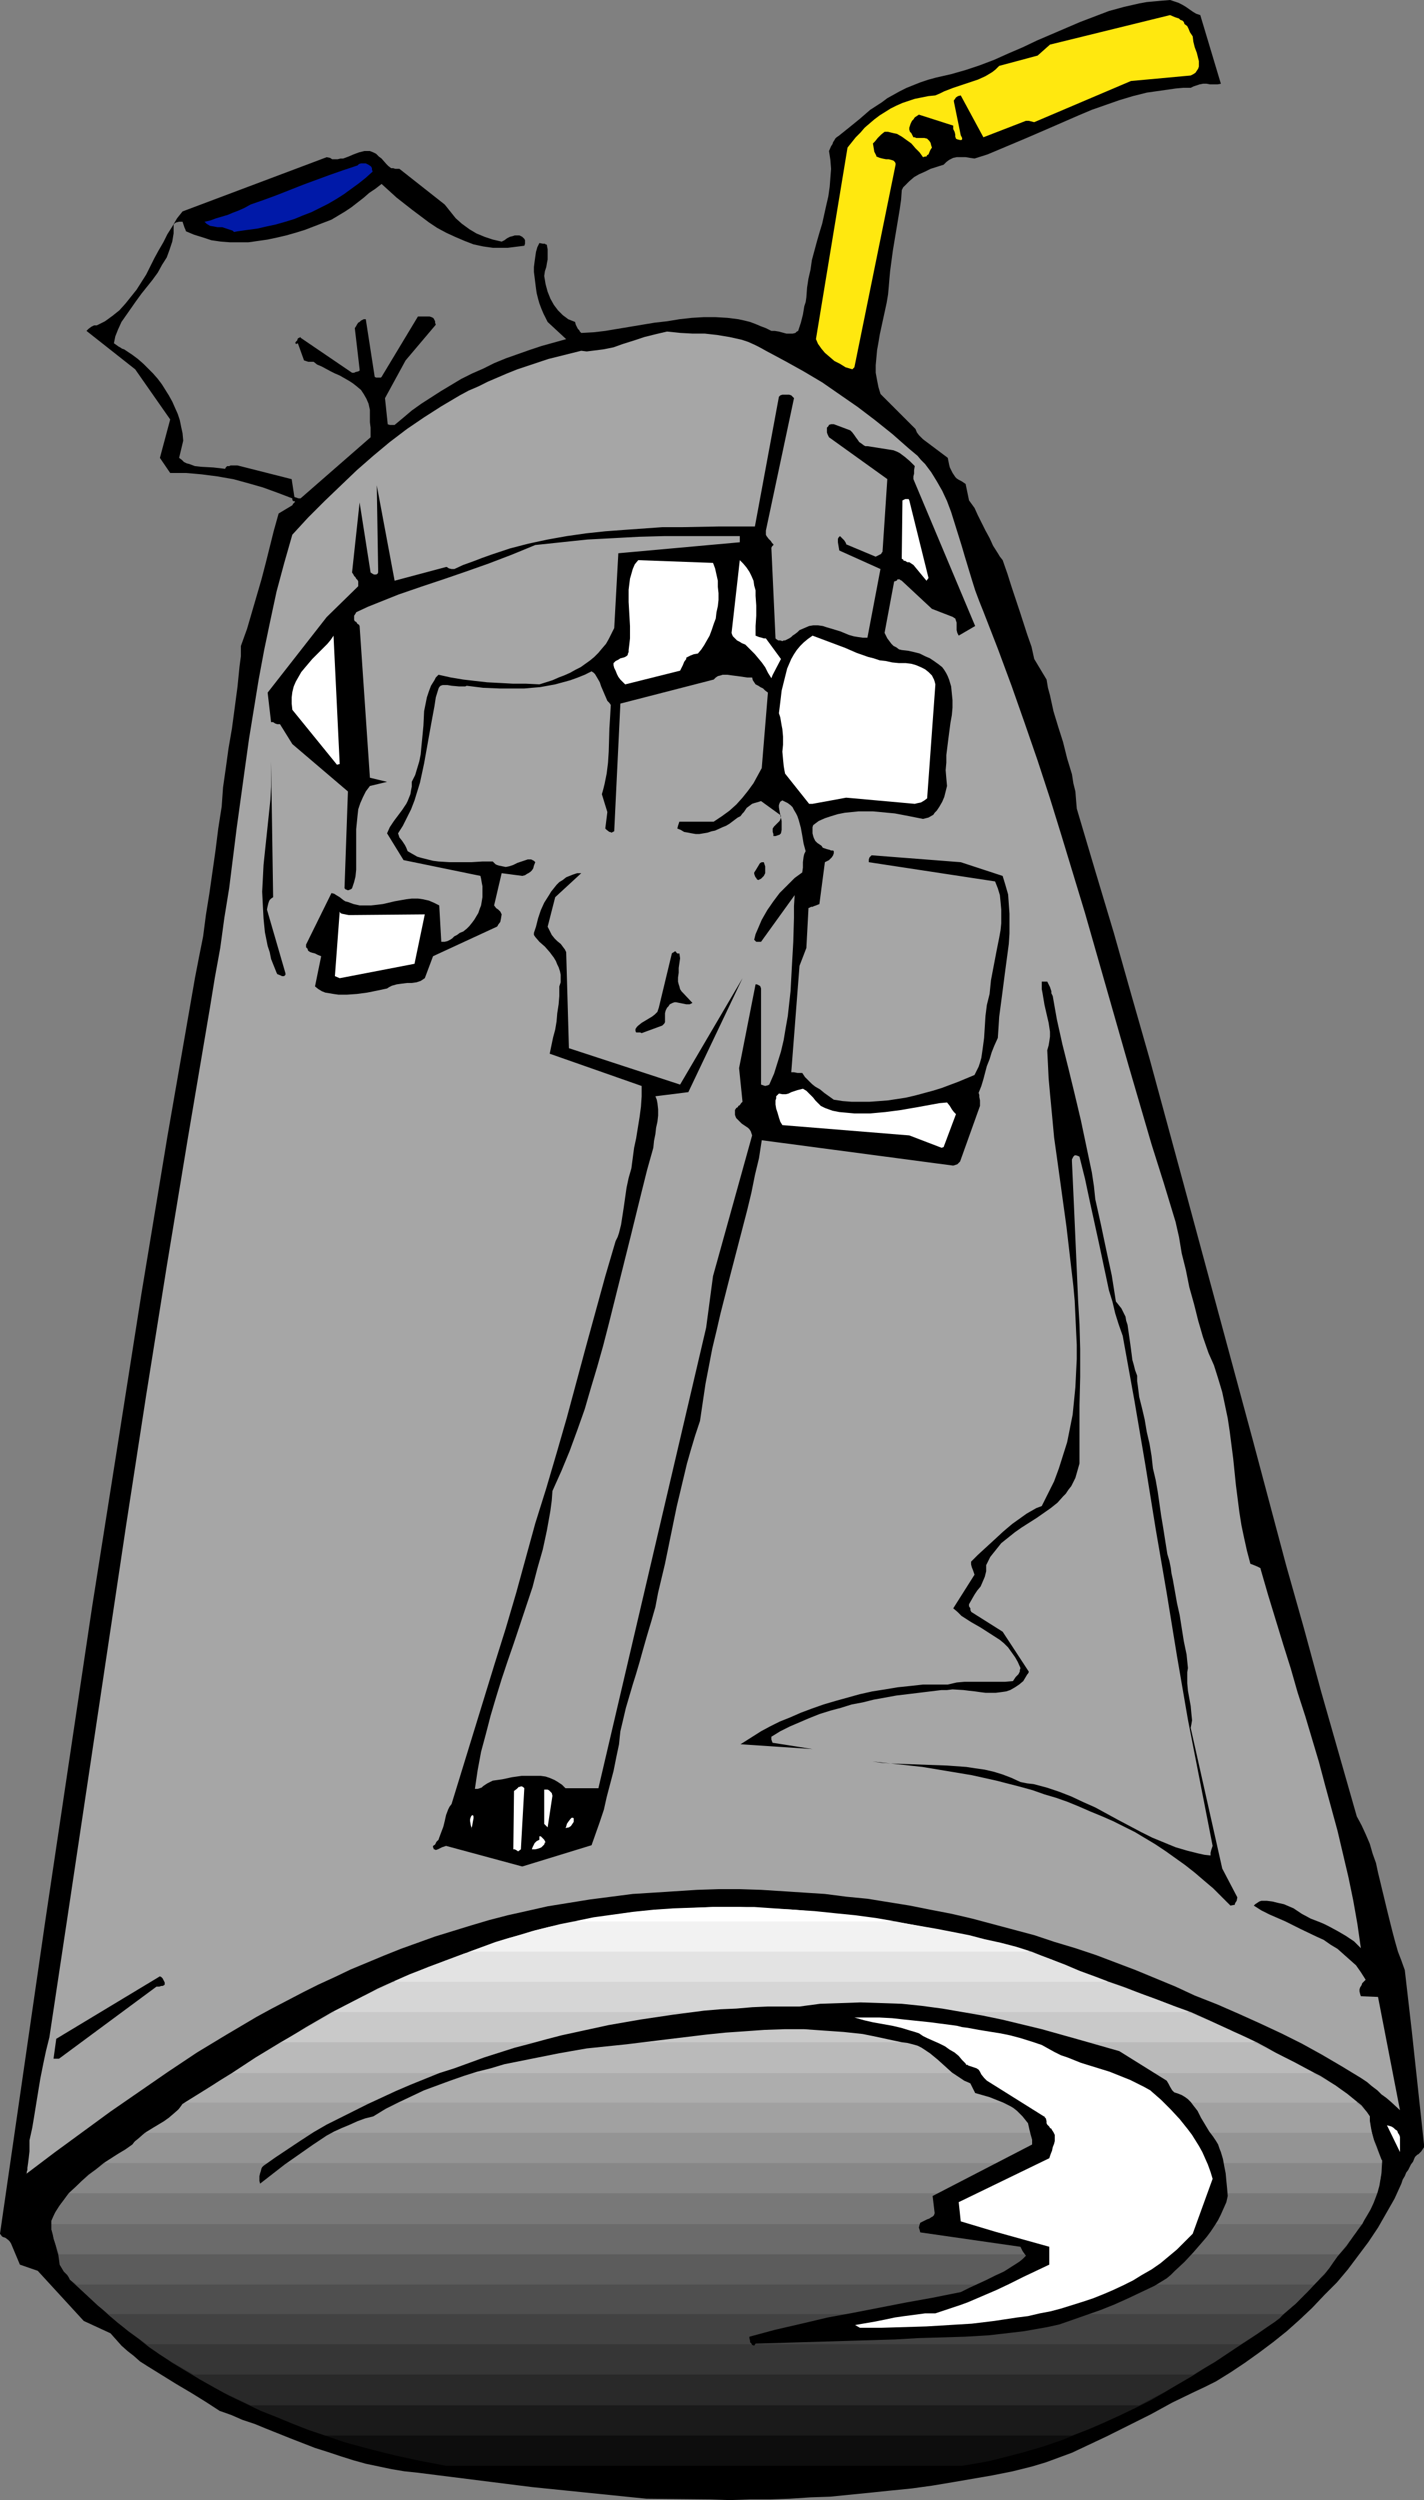 <?xml version="1.0" encoding="UTF-8" standalone="no"?>
<svg
   version="1.0"
   width="88.731mm"
   height="155.711mm"
   id="svg45"
   sodipodi:docname="Drink 22.wmf"
   xmlns:inkscape="http://www.inkscape.org/namespaces/inkscape"
   xmlns:sodipodi="http://sodipodi.sourceforge.net/DTD/sodipodi-0.dtd"
   xmlns="http://www.w3.org/2000/svg"
   xmlns:svg="http://www.w3.org/2000/svg">
  <rect width="100%" height="100%" fill="#808080" stroke="none"/>
  <sodipodi:namedview
     id="namedview45"
     pagecolor="#ffffff"
     bordercolor="#000000"
     borderopacity="0.25"
     inkscape:showpageshadow="2"
     inkscape:pageopacity="0.0"
     inkscape:pagecheckerboard="0"
     inkscape:deskcolor="#d1d1d1"
     inkscape:document-units="mm" />
  <defs
     id="defs1">
    <pattern
       id="WMFhbasepattern"
       patternUnits="userSpaceOnUse"
       width="6"
       height="6"
       x="0"
       y="0" />
  </defs>
  <path
     style="fill:#000000;fill-opacity:1;fill-rule:evenodd;stroke:none"
     d="m 167.116,588.353 4.687,0.162 4.687,-0.162 h 4.849 l 4.687,-0.162 4.849,-0.323 4.687,-0.162 4.849,-0.485 4.849,-0.485 4.687,-0.485 4.849,-0.485 4.687,-0.646 4.849,-0.808 4.687,-0.808 4.687,-0.808 4.849,-0.97 4.525,-1.131 3.232,-0.97 3.071,-1.131 3.071,-1.131 2.748,-1.293 2.748,-1.293 2.748,-1.293 5.172,-2.585 5.172,-2.585 5.01,-2.747 5.01,-2.424 2.748,-1.293 2.586,-1.293 3.394,-2.101 3.394,-2.262 3.394,-2.424 3.232,-2.424 3.232,-2.585 3.071,-2.747 2.909,-2.747 2.909,-3.07 2.909,-2.909 2.586,-3.07 2.424,-3.232 2.424,-3.232 2.263,-3.393 1.939,-3.393 1.939,-3.393 1.616,-3.555 0.323,-0.97 0.485,-0.808 0.323,-0.808 0.485,-0.646 0.646,-1.293 0.485,-0.646 0.323,-0.808 0.162,-0.323 0.485,-0.485 0.323,-0.162 0.323,-0.323 0.323,-0.323 0.323,-0.485 0.323,-0.485 v -0.646 l -2.909,-26.986 -1.616,-14.058 -0.808,-2.262 -0.808,-2.101 -0.646,-2.262 -0.646,-2.424 -1.131,-4.525 -1.131,-4.686 -1.131,-4.686 -0.485,-2.262 -0.808,-2.262 -0.646,-2.262 -0.97,-2.262 -0.97,-2.101 -1.131,-2.101 -4.202,-14.705 -4.202,-14.705 -4.041,-14.866 -4.202,-14.866 -7.919,-29.733 -8.081,-29.894 -8.081,-29.894 -8.081,-29.733 -4.202,-14.705 -4.202,-14.866 -4.364,-14.543 -4.364,-14.705 -0.162,-1.939 -0.162,-2.101 -0.485,-1.939 -0.323,-2.101 -1.131,-3.717 -0.97,-3.878 -1.131,-3.555 -1.131,-3.717 -0.808,-3.717 -0.485,-1.778 -0.323,-1.939 -2.909,-4.848 -0.646,-2.909 -0.97,-2.747 -1.778,-5.494 -0.97,-2.909 -0.97,-2.909 -0.97,-3.07 -1.131,-3.232 -0.646,-0.808 -0.485,-0.808 -1.131,-1.778 -0.808,-1.778 -0.97,-1.778 -1.778,-3.555 -0.808,-1.778 -1.293,-1.778 -0.808,-3.878 -0.97,-0.646 -0.646,-0.323 -0.485,-0.323 -0.323,-0.323 -0.323,-0.485 -0.323,-0.485 -0.323,-0.646 -0.323,-0.646 -0.162,-0.646 -0.162,-0.808 -0.162,-0.808 -5.818,-4.363 -0.485,-0.485 -0.485,-0.485 -0.485,-0.646 -0.323,-0.808 -8.243,-8.241 -0.485,-1.616 -0.323,-1.616 -0.323,-1.778 v -1.778 l 0.162,-1.778 0.162,-1.778 0.323,-1.778 0.323,-1.939 0.808,-3.717 0.808,-3.717 0.323,-1.939 0.162,-1.778 0.162,-1.939 0.162,-1.778 0.646,-4.848 0.808,-4.848 0.808,-4.848 0.323,-2.262 0.162,-2.262 0.323,-0.646 0.485,-0.485 0.97,-0.97 1.131,-0.97 1.131,-0.646 1.455,-0.646 1.293,-0.646 3.071,-0.97 0.646,-0.646 0.646,-0.485 0.97,-0.485 0.808,-0.162 h 0.97 1.131 l 0.97,0.162 1.131,0.162 3.071,-0.97 3.071,-1.293 6.142,-2.585 5.98,-2.585 6.303,-2.747 3.071,-1.293 3.232,-1.131 3.232,-1.131 3.232,-0.97 3.232,-0.808 3.394,-0.485 3.394,-0.485 1.778,-0.162 h 1.778 l 0.646,-0.323 0.485,-0.162 0.97,-0.323 0.808,-0.162 h 0.808 l 0.808,0.162 h 0.808 0.97 L 287.523,19.714 282.675,3.555 281.705,3.232 280.897,2.747 279.281,1.616 278.473,1.131 277.503,0.646 276.533,0.323 275.563,0 l -1.939,0.162 -1.778,0.162 -1.778,0.162 -1.778,0.323 -3.556,0.808 -3.556,0.97 -3.394,1.293 -3.394,1.293 -3.394,1.454 -3.394,1.454 -3.394,1.454 -3.394,1.616 -3.394,1.454 -3.232,1.454 -3.394,1.293 -3.394,1.131 -3.394,0.97 -3.556,0.808 -1.778,0.485 -1.939,0.646 -1.616,0.646 -1.616,0.646 -1.616,0.808 -1.455,0.808 -1.455,0.808 -1.293,0.97 -2.748,1.778 -2.424,2.101 -2.586,2.101 -2.424,1.939 -0.485,0.323 -0.323,0.323 -0.162,0.323 -0.323,0.485 -0.162,0.485 -0.323,0.485 -0.485,1.131 0.323,2.101 0.162,2.101 -0.162,2.101 -0.162,2.101 -0.323,2.262 -0.485,2.101 -0.97,4.363 -0.646,2.101 -0.646,2.262 -1.131,4.201 -0.323,2.262 -0.485,2.101 -0.323,2.101 -0.162,2.262 -0.162,1.131 -0.323,0.97 -0.323,1.939 -0.485,1.939 -0.323,0.97 -0.323,0.97 -0.323,0.162 -0.323,0.323 -0.646,0.162 h -0.808 -0.646 l -1.778,-0.485 -0.97,-0.162 h -0.808 l -1.293,-0.646 -1.293,-0.485 -1.131,-0.485 -1.293,-0.485 -1.293,-0.323 -1.455,-0.323 -1.293,-0.162 -1.293,-0.162 -2.748,-0.162 h -2.909 l -2.748,0.162 -2.909,0.323 -2.909,0.485 -2.909,0.323 -5.818,0.97 -2.909,0.485 -2.909,0.485 -2.748,0.323 -2.909,0.162 -0.162,-0.162 -0.162,-0.162 -0.162,-0.323 -0.323,-0.323 -0.323,-0.646 -0.162,-0.323 -0.162,-0.646 -0.808,-0.323 -0.808,-0.323 -0.646,-0.485 -0.646,-0.485 -0.485,-0.485 -0.646,-0.646 -0.485,-0.646 -0.485,-0.646 -0.808,-1.454 -0.646,-1.616 -0.485,-1.778 -0.323,-1.939 0.162,-1.131 0.323,-0.97 0.162,-0.97 0.162,-0.808 v -0.808 -0.808 -0.808 l -0.162,-0.808 v -0.162 l -0.162,-0.162 h -0.162 l -0.162,-0.162 h -0.485 l -0.808,-0.162 -0.485,0.97 -0.323,1.131 -0.162,1.131 -0.162,1.131 -0.162,1.293 v 1.131 l 0.162,1.293 0.162,1.293 0.162,1.293 0.162,1.131 0.323,1.293 0.323,1.131 0.485,1.293 0.485,1.131 0.485,0.97 0.485,0.97 4.364,4.04 -2.909,0.808 -2.909,0.808 -2.909,0.97 -2.748,0.97 -2.748,0.97 -2.748,1.131 -2.586,1.293 -2.586,1.131 -2.586,1.293 -2.424,1.454 -2.424,1.454 -2.263,1.454 -2.263,1.454 -2.263,1.616 -2.101,1.778 -1.939,1.616 h -0.646 -0.485 l -0.485,-0.162 -0.646,-6.14 4.849,-8.888 7.111,-8.403 -0.162,-0.485 v -0.323 l -0.162,-0.323 -0.162,-0.323 -0.162,-0.162 -0.323,-0.162 -0.485,-0.162 h -0.808 -0.646 -0.646 -0.646 l -8.566,14.22 -0.162,0.162 H 89.376 88.891 88.568 L 88.245,88.714 86.144,75.14 h -0.485 l -0.323,0.162 -0.323,0.162 -0.323,0.323 -0.323,0.162 -0.323,0.485 -0.162,0.323 -0.323,0.485 1.131,9.695 v 0.323 l -0.323,0.162 -0.646,0.162 -0.323,0.162 H 82.911 L 70.79,79.503 v -0.162 0 l -0.323,0.162 -0.323,0.162 -0.162,0.485 -0.323,0.323 -0.162,0.323 h 0.162 v 0.162 h 0.162 l 0.323,-0.162 1.455,4.04 0.485,0.162 0.485,0.162 H 73.861 l 0.808,0.646 1.131,0.485 2.101,1.131 0.97,0.485 1.131,0.485 2.263,1.293 0.97,0.646 0.808,0.646 0.97,0.808 0.646,0.97 0.646,1.131 0.485,1.131 0.323,1.454 v 0.646 0.808 1.454 l 0.162,1.293 v 0.485 0.646 1.131 l -16.485,14.382 h -0.162 -0.323 l -0.485,-0.162 -0.485,-0.162 -0.646,-4.201 -12.768,-3.232 h -0.323 -0.485 -0.808 l -0.323,0.162 H 53.496 l -0.323,0.323 -0.162,0.323 -1.293,-0.162 -1.455,-0.162 -2.909,-0.162 -1.455,-0.162 -1.293,-0.485 -0.646,-0.162 -0.646,-0.323 -0.485,-0.485 -0.646,-0.485 0.97,-4.04 -0.162,-1.778 -0.323,-1.454 -0.323,-1.616 -0.485,-1.454 -0.646,-1.454 -0.646,-1.454 -0.808,-1.454 L 38.951,91.784 38.143,90.491 37.173,89.198 36.041,87.906 34.91,86.774 33.779,85.643 32.486,84.512 31.193,83.543 29.738,82.573 29.253,82.25 28.768,82.088 l -0.485,-0.323 -0.323,-0.162 -1.131,-0.808 0.162,-0.808 0.162,-0.808 0.646,-1.616 0.808,-1.778 1.131,-1.616 1.131,-1.616 1.131,-1.616 1.293,-1.778 1.293,-1.616 1.293,-1.616 1.293,-1.778 0.97,-1.778 1.131,-1.778 0.646,-1.778 0.323,-0.97 0.323,-0.97 0.162,-0.97 0.162,-0.97 v -1.131 -0.97 l 0.323,-0.323 0.323,-0.162 0.646,-0.162 h 0.808 l 0.162,0.485 0.162,0.485 0.162,0.485 0.162,0.323 0.162,0.485 1.939,0.808 2.101,0.646 1.939,0.646 2.263,0.323 2.101,0.162 h 2.101 2.263 l 2.263,-0.323 2.263,-0.323 2.263,-0.485 2.101,-0.485 2.263,-0.646 2.101,-0.646 2.101,-0.808 2.101,-0.808 2.101,-0.808 1.616,-0.97 1.616,-0.97 1.455,-0.97 1.455,-1.131 1.455,-1.131 1.293,-1.131 1.455,-0.97 1.455,-1.131 3.556,3.232 3.717,2.909 1.939,1.454 1.939,1.454 1.939,1.293 2.101,1.131 2.101,0.97 2.263,0.97 2.101,0.808 2.263,0.485 2.263,0.323 h 1.293 1.131 1.131 l 1.293,-0.162 1.293,-0.162 1.293,-0.162 0.162,-0.485 v -0.485 -0.323 l -0.162,-0.323 -0.162,-0.162 -0.323,-0.323 -0.646,-0.323 h -0.485 -0.646 l -0.485,0.162 -0.646,0.162 -0.646,0.323 -0.646,0.485 -0.646,0.323 -2.101,-0.485 -1.939,-0.646 -1.939,-0.808 -1.616,-0.97 -1.778,-1.293 -1.455,-1.293 -1.293,-1.616 -1.293,-1.616 -10.667,-8.403 H 93.74 93.094 L 92.609,39.59 H 92.124 L 91.477,39.105 90.993,38.62 89.861,37.328 89.215,36.843 88.568,36.196 87.922,35.873 87.114,35.55 h -0.646 -0.646 l -1.293,0.323 -1.293,0.485 -1.131,0.485 -1.293,0.485 H 80.164 l -0.646,0.162 h -0.485 -0.808 l -0.485,-0.323 -0.808,-0.162 -33.94,12.766 -1.293,1.616 -1.131,1.939 -1.131,1.778 -0.97,1.939 -1.131,1.939 -0.97,1.778 -1.939,3.878 -1.131,1.778 -1.131,1.778 -1.293,1.616 -1.293,1.616 -1.455,1.616 -1.616,1.293 -1.778,1.293 -0.97,0.485 -0.97,0.485 H 22.465 22.142 l -0.646,0.323 -0.646,0.485 -0.485,0.485 11.475,9.049 8.243,11.796 -2.424,9.049 2.424,3.555 h 1.939 1.778 l 1.939,0.162 1.778,0.162 3.717,0.485 3.717,0.646 3.556,0.97 3.394,0.97 3.556,1.293 3.394,1.293 v 0.323 l 0.162,0.323 h 0.162 0.162 l 0.162,0.162 -0.162,0.162 -0.162,0.162 -0.162,0.162 -0.162,0.323 -3.232,1.939 -1.131,4.04 -0.97,3.878 -0.97,3.878 -0.97,3.717 -1.131,3.878 -1.131,3.878 -1.131,3.878 -1.455,4.04 v 2.424 l -0.323,2.424 -0.485,4.848 -0.646,4.848 -0.646,4.848 -0.808,4.686 -0.646,4.686 -0.646,4.525 -0.162,2.262 -0.162,2.262 -0.808,5.171 -0.646,5.171 -1.455,10.18 -0.808,5.009 -0.646,5.009 -0.97,4.848 -0.97,5.009 -3.232,18.583 -3.232,18.583 -3.071,18.583 -3.071,18.583 -5.818,37.004 -5.818,36.843 -5.495,36.843 -5.495,36.843 L 0,525.817 l 0.485,0.646 0.323,0.162 0.485,0.162 0.646,0.485 0.323,0.323 0.323,0.485 2.101,5.009 4.202,1.454 10.829,11.796 6.303,2.909 1.293,1.454 1.293,1.454 1.455,1.293 1.455,1.131 1.455,1.293 1.778,1.131 3.394,2.101 3.394,2.101 3.556,2.101 3.394,2.101 3.232,2.101 2.748,0.97 2.586,1.131 2.909,0.97 2.748,1.131 5.657,2.262 5.818,2.262 3.071,0.97 2.909,0.97 3.071,0.97 2.909,0.808 3.071,0.646 3.071,0.646 2.909,0.485 3.071,0.323 26.991,3.393 26.991,2.747 z"
     id="path1" />
  <path
     style="fill:#000000;fill-opacity:1;fill-rule:evenodd;stroke:none"
     d="m 153.378,585.121 h 9.536 l 9.536,-0.162 h 9.697 l 9.697,-0.485 4.687,-0.162 4.849,-0.323 4.849,-0.485 4.849,-0.485 4.849,-0.646 4.849,-0.646 4.849,-0.97 4.849,-0.97 2.909,-0.485 2.909,-0.808 2.748,-0.646 2.748,-0.808 2.748,-0.808 2.748,-0.97 2.586,-0.97 2.586,-0.97 H 76.608 l 3.556,1.131 3.394,1.131 3.556,0.97 3.556,0.97 3.556,0.808 3.556,0.808 7.273,1.454 z"
     id="path2" />
  <path
     style="fill:#0d0d0d;fill-opacity:1;fill-rule:evenodd;stroke:none"
     d="m 226.592,580.435 3.879,-0.646 2.586,-0.485 2.586,-0.646 5.01,-1.293 5.01,-1.454 4.687,-1.616 4.687,-1.939 4.525,-1.939 4.525,-2.101 4.202,-2.101 H 58.992 l 2.586,1.293 2.748,1.131 2.748,1.131 2.909,1.131 5.657,2.101 5.657,1.939 5.98,1.616 5.818,1.454 5.98,1.293 5.98,1.131 z"
     id="path3" />
  <path
     style="fill:#1a1a1a;fill-opacity:1;fill-rule:evenodd;stroke:none"
     d="m 281.059,558.944 -3.394,2.101 -3.394,2.101 -3.394,1.939 -3.556,1.778 -3.717,1.778 -3.556,1.616 -3.717,1.616 -3.879,1.454 H 76.608 l -3.879,-1.293 -3.717,-1.454 -3.879,-1.616 -3.717,-1.454 -3.717,-1.778 -3.717,-1.778 -3.556,-1.939 -3.394,-1.939 -0.646,-0.485 -0.485,-0.323 -0.323,-0.323 z"
     id="path4" />
  <path
     style="fill:#292929;fill-opacity:1;fill-rule:evenodd;stroke:none"
     d="m 292.21,551.834 -5.818,3.878 -5.818,3.717 -3.071,1.778 -3.071,1.778 -3.071,1.616 -3.071,1.616 H 58.992 l -3.071,-1.454 -3.071,-1.454 -2.909,-1.616 -2.909,-1.616 -3.232,-1.939 -3.232,-1.939 -3.071,-2.101 -2.909,-2.262 z"
     id="path5" />
  <path
     style="fill:#363636;fill-opacity:1;fill-rule:evenodd;stroke:none"
     d="m 281.059,558.944 5.01,-2.909 4.849,-3.232 4.687,-3.07 4.687,-3.232 1.131,-0.808 0.808,-0.97 H 25.536 l 2.263,1.939 2.424,2.101 2.424,1.778 2.424,1.939 2.586,1.778 2.586,1.616 2.748,1.616 2.586,1.454 z"
     id="path6" />
  <path
     style="fill:#424242;fill-opacity:1;fill-rule:evenodd;stroke:none"
     d="m 292.21,551.834 4.041,-2.585 2.101,-1.454 1.939,-1.293 2.424,-2.101 2.424,-2.101 2.101,-2.262 2.263,-2.262 H 18.102 l 1.778,1.778 1.778,1.778 2.101,1.939 1.939,1.778 2.101,1.778 2.263,1.778 4.525,3.232 z"
     id="path7" />
  <path
     style="fill:#4f4f4f;fill-opacity:1;fill-rule:evenodd;stroke:none"
     d="m 302.231,544.724 3.071,-2.585 2.748,-2.747 2.586,-2.747 1.293,-1.293 1.131,-1.454 1.131,-1.778 1.131,-1.454 H 13.899 l 0.162,1.131 v 1.293 l 0.485,0.808 0.485,0.808 0.323,0.323 0.485,0.485 0.323,0.485 0.323,0.646 2.101,1.939 2.263,2.101 2.263,2.101 2.424,1.939 z"
     id="path8" />
  <path
     style="fill:#5c5c5c;fill-opacity:1;fill-rule:evenodd;stroke:none"
     d="m 309.504,537.775 0.97,-0.97 0.808,-0.97 0.97,-0.97 0.808,-0.97 1.939,-2.747 1.131,-1.293 0.97,-1.131 1.778,-2.585 1.939,-2.585 H 12.122 v 1.293 l 0.323,1.293 0.646,2.262 0.323,1.293 0.323,1.131 0.162,1.131 0.162,1.131 0.485,0.808 0.485,0.808 0.323,0.323 0.485,0.485 0.323,0.485 0.323,0.646 1.616,1.131 z"
     id="path9" />
  <path
     style="fill:#6b6b6b;fill-opacity:1;fill-rule:evenodd;stroke:none"
     d="m 324.373,516.284 -0.808,2.101 -0.808,1.778 -1.131,1.939 -1.131,1.616 -1.131,1.778 -1.293,1.778 -2.748,3.393 H 13.899 l -0.323,-0.97 -0.323,-0.808 -0.646,-1.939 -0.162,-1.131 -0.323,-0.97 v -1.131 -0.97 l 0.808,-1.778 0.97,-1.616 1.131,-1.454 1.131,-1.616 z"
     id="path10" />
  <path
     style="fill:#787878;fill-opacity:1;fill-rule:evenodd;stroke:none"
     d="m 325.504,509.174 -0.162,2.101 -0.323,1.939 -0.485,1.939 -0.485,1.778 -0.646,1.778 -0.808,1.616 -0.97,1.616 -0.808,1.616 H 12.122 v -0.808 l 0.485,-1.131 0.485,-0.97 1.293,-1.939 1.455,-1.939 1.616,-1.616 1.616,-1.616 1.778,-1.616 1.778,-1.293 1.778,-1.454 z"
     id="path11" />
  <path
     style="fill:#878787;fill-opacity:1;fill-rule:evenodd;stroke:none"
     d="m 324.373,516.284 0.485,-1.778 0.323,-1.939 0.162,-0.97 v -0.97 -1.131 -1.131 l -1.131,-3.07 -0.646,-1.616 -0.485,-1.616 H 34.102 l -1.455,1.293 -0.808,0.646 -0.646,0.808 -1.778,1.293 -1.939,1.131 -1.939,1.293 -1.939,1.454 -1.939,1.454 -1.939,1.616 -1.778,1.616 -1.778,1.616 z"
     id="path12" />
  <path
     style="fill:#949494;fill-opacity:1;fill-rule:evenodd;stroke:none"
     d="m 325.504,509.174 v -0.323 -0.323 l -0.162,-0.162 -1.131,-2.585 -0.485,-1.293 -0.323,-1.293 -0.323,-1.293 -0.323,-1.131 -0.162,-1.293 v -1.293 l -0.646,-0.97 -0.646,-0.808 -0.646,-0.808 -0.808,-0.646 H 43.476 v 0 l -0.162,0.162 -0.323,0.162 -0.646,0.97 -0.808,0.808 -0.808,0.808 -0.808,0.646 -1.616,1.131 -1.616,0.97 -1.616,0.97 -1.455,0.97 -1.293,1.131 -0.646,0.485 -0.485,0.646 -1.616,1.131 -1.616,0.97 -1.778,1.131 -1.778,1.131 z"
     id="path13" />
  <path
     style="fill:#a1a1a1;fill-opacity:1;fill-rule:evenodd;stroke:none"
     d="m 323.08,502.064 -0.162,-0.97 -0.162,-0.97 -0.162,-0.97 v -0.97 l -0.808,-1.131 -0.97,-0.97 -0.97,-0.808 -0.97,-0.97 -4.364,-3.393 -2.263,-1.454 -1.293,-0.808 -1.293,-0.646 H 54.628 l -2.909,1.778 -2.909,1.939 -2.909,1.778 -2.909,1.778 -0.97,1.293 -1.131,0.97 -1.131,0.97 -1.131,0.808 -2.424,1.454 -2.101,1.293 z"
     id="path14" />
  <path
     style="fill:#adadad;fill-opacity:1;fill-rule:evenodd;stroke:none"
     d="m 319.848,494.954 -2.586,-2.101 -2.748,-1.939 -2.263,-1.293 -2.424,-1.293 -4.525,-2.585 -4.687,-2.424 -2.263,-1.293 -2.424,-1.293 H 66.103 l -5.818,3.555 -5.657,3.717 -11.152,6.948 z"
     id="path15" />
  <path
     style="fill:#bababa;fill-opacity:1;fill-rule:evenodd;stroke:none"
     d="m 309.665,488.005 -4.849,-2.585 -4.849,-2.424 -2.424,-1.131 -2.586,-1.293 -2.748,-1.293 -2.586,-1.454 -2.101,-0.97 -2.424,-1.131 -4.687,-2.101 H 78.224 l -6.142,3.555 -5.818,3.555 -5.98,3.555 -5.657,3.717 z"
     id="path16" />
  <path
     style="fill:#c9c9c9;fill-opacity:1;fill-rule:evenodd;stroke:none"
     d="m 295.928,480.734 -3.071,-1.454 -3.232,-1.454 -3.232,-1.454 -3.394,-1.454 -3.556,-1.454 -3.556,-1.454 -7.273,-2.747 -3.717,-1.454 -3.717,-1.293 H 92.447 l -3.556,1.616 -3.394,1.778 -3.394,1.778 -3.232,1.778 -6.465,3.717 -6.303,3.555 z"
     id="path17" />
  <path
     style="fill:#d6d6d6;fill-opacity:1;fill-rule:evenodd;stroke:none"
     d="m 280.412,473.624 -4.041,-1.454 -4.202,-1.616 -8.566,-3.07 -4.041,-1.454 -4.202,-1.616 -4.041,-1.616 -3.879,-1.616 -2.101,-0.808 -2.424,-0.97 v 0 H 110.549 v 0 l -0.646,0.323 -0.646,0.162 -4.202,1.616 -4.041,1.454 -3.879,1.616 -3.879,1.778 -3.879,1.778 -3.879,1.778 -7.273,3.717 z"
     id="path18" />
  <path
     style="fill:#e3e3e3;fill-opacity:1;fill-rule:evenodd;stroke:none"
     d="m 261.179,466.514 -3.394,-1.293 -3.556,-1.293 -3.394,-1.454 -3.394,-1.293 -4.041,-1.454 -4.202,-1.293 -4.364,-1.131 -4.202,-0.97 -4.364,-0.97 -4.364,-0.97 -4.364,-0.808 -4.202,-0.808 -2.424,-0.485 h -75.8 l -3.232,0.646 -3.232,0.808 -3.232,0.808 -3.232,0.97 -3.232,0.97 -3.232,1.131 -3.232,1.131 -3.232,1.131 -4.364,1.616 -4.202,1.616 -4.202,1.616 -4.041,1.778 z"
     id="path19" />
  <path
     style="fill:#f2f2f2;fill-opacity:1;fill-rule:evenodd;stroke:none"
     d="m 242.916,459.404 -3.556,-1.131 -3.717,-0.97 -3.717,-0.808 -3.717,-0.97 -7.435,-1.454 -7.435,-1.293 -6.465,-0.97 -6.626,-0.97 -6.465,-0.646 -6.626,-0.646 -6.465,-0.323 -6.465,-0.323 h -6.465 l -6.626,0.323 -6.303,0.323 -6.465,0.646 -3.232,0.485 -3.232,0.485 -3.071,0.485 -3.232,0.646 -3.232,0.646 -3.071,0.646 -3.232,0.808 -3.071,0.97 -3.071,0.808 -3.232,0.97 -3.071,1.131 -3.071,1.131 v 0 z"
     id="path20" />
  <path
     style="fill:#ffffff;fill-opacity:1;fill-rule:evenodd;stroke:none"
     d="m 135.115,452.294 4.687,-0.97 4.687,-0.646 4.687,-0.646 4.687,-0.485 4.687,-0.323 4.687,-0.162 4.849,-0.162 h 4.687 4.849 l 4.687,0.323 4.687,0.323 4.849,0.323 4.687,0.485 4.849,0.485 4.849,0.646 4.687,0.808 z"
     id="path21" />
  <path
     style="fill:#000000;fill-opacity:1;fill-rule:evenodd;stroke:none"
     d="m 177.944,551.672 27.476,-0.808 5.333,-0.162 5.495,-0.323 5.495,-0.162 5.495,-0.162 5.495,-0.323 5.657,-0.646 2.748,-0.323 2.748,-0.485 2.748,-0.485 2.909,-0.646 3.232,-1.131 3.232,-1.131 3.232,-1.131 3.232,-1.293 3.232,-1.454 3.071,-1.454 3.071,-1.454 2.909,-1.778 0.97,-0.808 0.97,-0.97 2.263,-2.101 2.101,-2.262 2.101,-2.424 0.97,-1.131 0.97,-1.293 0.97,-1.454 0.808,-1.293 0.646,-1.293 0.646,-1.454 0.646,-1.454 0.323,-1.454 -0.162,-1.939 -0.162,-1.616 -0.162,-1.778 -0.323,-1.616 -0.323,-1.778 -0.485,-1.616 -0.323,-0.808 -0.323,-0.97 -0.485,-0.808 -0.646,-0.97 -0.485,-0.646 -0.485,-0.646 -0.97,-1.616 -0.97,-1.616 -0.808,-1.616 -1.131,-1.454 -0.485,-0.646 -0.646,-0.646 -0.646,-0.485 -0.808,-0.485 -0.808,-0.323 -0.97,-0.323 -0.485,-0.485 -0.485,-0.808 -0.323,-0.646 -0.485,-0.808 -11.152,-6.948 -9.051,-2.585 -9.212,-2.585 -4.687,-1.131 -4.687,-1.131 -4.687,-0.97 -4.687,-0.808 -4.687,-0.808 -4.849,-0.646 -4.687,-0.485 -4.849,-0.162 -4.849,-0.162 -4.687,0.162 -4.849,0.162 -4.849,0.646 h -3.717 -3.717 l -3.717,0.162 -3.717,0.323 -3.717,0.162 -3.879,0.323 -7.435,0.97 -7.596,1.131 -7.435,1.293 -3.717,0.808 -3.717,0.808 -3.717,0.808 -3.717,0.97 -3.556,0.97 -3.717,0.97 -3.556,1.131 -3.556,1.131 -3.556,1.293 -3.556,1.293 -3.556,1.131 -6.788,2.747 -3.394,1.454 -6.626,3.07 -3.232,1.616 -6.465,3.232 -3.071,1.778 -3.232,2.101 -2.909,1.939 -1.455,0.97 -1.455,0.97 -2.748,1.939 -0.323,0.323 -0.162,0.323 -0.162,0.646 -0.162,0.485 -0.162,0.646 v 0.485 0.646 l 0.162,0.646 2.909,-2.262 2.909,-2.262 3.232,-2.262 3.232,-2.262 3.394,-2.262 1.778,-0.97 1.778,-0.808 1.939,-0.808 1.778,-0.808 1.778,-0.646 1.939,-0.485 2.909,-1.778 2.909,-1.454 3.071,-1.454 3.071,-1.454 3.071,-1.131 3.071,-1.131 3.232,-1.131 3.071,-0.97 3.232,-0.808 3.232,-0.97 3.232,-0.646 3.232,-0.646 6.465,-1.293 6.465,-1.131 9.374,-0.97 9.212,-1.131 9.374,-1.131 4.687,-0.485 4.687,-0.323 4.525,-0.323 4.687,-0.162 h 4.687 l 4.525,0.323 4.687,0.323 4.525,0.485 2.424,0.485 2.263,0.485 2.263,0.485 2.263,0.485 1.293,0.162 1.293,0.323 1.131,0.323 0.97,0.485 0.97,0.646 0.97,0.646 1.778,1.454 1.616,1.454 1.778,1.616 0.97,0.646 0.97,0.646 0.97,0.646 1.131,0.485 0.323,0.162 0.162,0.323 0.323,0.646 0.323,0.646 0.323,0.646 3.394,0.97 1.616,0.646 1.616,0.646 1.616,0.808 0.808,0.485 0.808,0.646 0.646,0.646 0.646,0.646 0.646,0.808 0.646,0.808 0.323,1.454 0.323,1.293 0.323,1.131 v 1.131 l -23.435,12.119 0.485,4.04 -0.162,0.485 -0.323,0.323 -0.323,0.162 -0.485,0.323 -0.485,0.162 -0.97,0.485 -0.646,0.323 -0.162,0.485 -0.162,0.646 0.162,0.485 0.162,0.646 23.597,3.393 0.485,0.97 0.323,0.485 0.485,0.646 -0.808,0.808 -0.808,0.646 -1.778,1.131 -1.778,1.131 -2.101,0.97 -1.939,0.97 -4.202,1.939 -1.939,0.97 -6.465,1.293 -6.303,1.131 -12.445,2.424 -6.142,1.131 -6.142,1.454 -6.303,1.454 -5.98,1.616 v 0.323 l 0.162,0.646 v 0.323 l 0.323,0.323 0.162,0.323 0.485,0.162 z"
     id="path22" />
  <path
     style="fill:#ffffff;fill-opacity:1;fill-rule:evenodd;stroke:none"
     d="m 202.511,547.955 h 5.01 l 5.333,-0.162 5.333,-0.162 5.333,-0.323 5.333,-0.323 5.333,-0.646 5.333,-0.808 2.586,-0.323 2.748,-0.646 2.586,-0.485 2.424,-0.646 2.586,-0.808 2.586,-0.808 2.424,-0.808 2.424,-0.97 2.263,-0.97 2.424,-1.131 2.263,-1.131 2.101,-1.293 2.263,-1.293 2.101,-1.454 1.939,-1.616 1.939,-1.616 1.778,-1.778 1.939,-1.939 4.687,-12.927 -0.485,-1.616 -0.646,-1.778 -0.646,-1.454 -0.646,-1.454 -0.808,-1.454 -0.808,-1.293 -0.808,-1.293 -0.97,-1.293 -1.939,-2.424 -2.101,-2.262 -2.263,-2.262 -2.586,-2.262 -1.455,-0.808 -1.616,-0.808 -1.616,-0.808 -1.616,-0.646 -3.232,-1.293 -6.788,-2.101 -3.232,-1.293 -1.455,-0.485 -1.616,-0.808 -1.455,-0.808 -1.455,-0.808 -2.424,-0.808 -2.586,-0.808 -2.424,-0.646 -2.424,-0.485 -5.01,-0.808 -2.586,-0.485 -1.293,-0.162 -1.293,-0.323 -6.142,-0.808 -3.071,-0.323 -3.071,-0.323 -2.909,-0.323 -3.071,-0.162 h -2.909 -2.909 l 2.263,0.646 2.101,0.485 4.525,0.808 2.101,0.485 2.101,0.646 1.131,0.323 0.97,0.323 0.97,0.646 0.97,0.485 1.455,0.646 1.455,0.646 1.293,0.646 1.131,0.808 1.131,0.646 0.97,0.808 0.808,0.97 0.808,0.808 0.162,0.323 h 0.323 l 0.162,0.162 0.485,0.162 0.97,0.323 0.485,0.162 0.485,0.323 0.323,0.485 0.323,0.646 0.646,0.808 0.323,0.323 0.323,0.323 13.415,8.403 h 0.162 v 0.162 l 0.162,0.162 0.162,0.162 0.162,0.646 v 0.485 l 0.162,0.323 0.162,0.162 0.323,0.323 0.162,0.323 0.323,0.162 0.162,0.323 0.323,0.485 0.323,0.646 v 0.808 0.646 l -0.162,0.646 -0.323,0.808 -0.162,0.808 -0.323,0.808 -0.323,0.97 -21.334,10.342 0.485,4.525 8.081,2.424 12.768,3.555 v 4.201 l -3.071,1.454 -3.071,1.454 -3.232,1.616 -3.071,1.454 -3.394,1.454 -3.394,1.454 -1.778,0.646 -1.939,0.646 -1.939,0.646 -1.939,0.646 h -2.424 l -2.424,0.323 -2.424,0.323 -2.263,0.323 -2.263,0.485 -2.424,0.485 -4.687,0.808 z"
     id="path23" />
  <path
     style="fill:#a6a6a6;fill-opacity:1;fill-rule:evenodd;stroke:none"
     d="m 6.142,511.759 6.626,-5.009 6.626,-4.848 6.626,-4.848 6.788,-4.686 6.788,-4.686 6.788,-4.525 6.95,-4.201 7.111,-4.201 3.556,-1.939 3.717,-1.939 3.717,-1.939 3.556,-1.778 3.879,-1.778 3.717,-1.778 3.879,-1.616 3.879,-1.616 4.041,-1.616 4.041,-1.454 4.041,-1.454 4.202,-1.293 4.202,-1.293 4.364,-1.293 4.364,-1.131 4.364,-0.97 5.01,-1.131 5.01,-0.808 5.01,-0.808 5.01,-0.646 5.01,-0.646 5.172,-0.323 5.01,-0.323 5.01,-0.323 5.01,-0.162 h 5.01 l 5.01,0.162 5.01,0.323 5.01,0.323 5.01,0.323 5.01,0.646 5.01,0.485 5.01,0.808 5.01,0.808 4.849,0.97 5.01,0.97 4.849,1.131 4.849,1.293 4.849,1.293 4.849,1.293 4.849,1.616 4.849,1.454 4.849,1.616 4.687,1.778 4.687,1.778 4.687,1.939 4.687,1.939 4.525,2.101 5.333,2.101 5.172,2.262 5.01,2.262 4.849,2.262 4.849,2.424 4.687,2.585 4.687,2.747 4.525,2.747 1.455,0.97 1.131,0.97 1.293,0.97 0.97,0.97 1.131,0.808 1.131,0.97 2.101,1.939 -5.172,-26.663 -4.041,-0.162 -0.162,-0.485 -0.162,-0.646 v -0.485 l 0.162,-0.485 0.323,-0.485 0.162,-0.485 0.808,-0.808 -1.131,-1.778 -1.131,-1.616 -1.455,-1.293 -1.455,-1.293 -1.455,-1.293 -1.616,-0.97 -1.616,-1.131 -1.778,-0.808 -3.717,-1.778 -3.556,-1.778 -3.717,-1.616 -1.939,-0.97 -1.778,-1.131 0.323,-0.323 0.485,-0.323 0.485,-0.323 0.485,-0.162 h 0.646 0.646 l 1.293,0.162 1.293,0.323 1.455,0.323 1.131,0.485 1.131,0.485 1.939,1.293 2.101,1.131 2.101,0.808 1.131,0.485 0.97,0.485 2.101,1.131 1.939,1.131 0.97,0.646 0.97,0.646 0.808,0.808 0.808,0.808 -0.808,-5.656 -0.97,-5.494 -1.131,-5.494 -1.293,-5.494 -1.293,-5.494 -1.455,-5.333 -1.455,-5.332 -1.455,-5.494 -3.232,-10.827 -1.778,-5.494 -1.616,-5.656 -1.778,-5.656 -1.778,-5.817 -1.778,-5.817 -1.778,-6.14 v -0.162 l -0.162,-0.162 -0.323,-0.162 -0.323,-0.162 -1.616,-0.646 -0.808,-3.07 -0.646,-2.909 -0.646,-3.07 -0.485,-3.07 -0.808,-6.302 -0.646,-6.302 -0.808,-6.302 -0.485,-3.232 -0.646,-3.07 -0.646,-3.07 -0.97,-3.232 -0.97,-3.07 -1.293,-2.909 -1.293,-3.717 -1.131,-3.878 -0.97,-3.878 -1.131,-4.04 -0.808,-4.04 -0.97,-3.878 -0.646,-3.878 -0.808,-3.555 -2.748,-9.049 -2.909,-9.211 -5.333,-18.26 -2.586,-9.049 -2.586,-9.049 -5.172,-18.098 -2.748,-9.049 -2.748,-9.049 -2.748,-8.888 -2.909,-8.888 -3.071,-8.888 -3.071,-8.726 -3.232,-8.726 -3.394,-8.726 -0.97,-2.424 -0.97,-2.585 -0.808,-2.585 -1.616,-5.332 -0.808,-2.747 -1.616,-5.171 -0.808,-2.585 -0.97,-2.585 -1.131,-2.424 -1.293,-2.262 -1.293,-2.101 -1.455,-1.939 -0.97,-0.97 -0.808,-0.97 -0.97,-0.808 -0.97,-0.808 -4.041,-3.555 -4.041,-3.232 -4.041,-3.07 -4.202,-2.909 -4.202,-2.909 -4.364,-2.585 -4.364,-2.424 -4.525,-2.424 -1.455,-0.808 -1.293,-0.646 -1.455,-0.646 -1.455,-0.485 -1.455,-0.323 -1.455,-0.323 -2.909,-0.485 -2.909,-0.323 h -2.909 l -2.909,-0.162 -3.071,-0.323 -2.748,0.646 -2.586,0.646 -2.424,0.808 -2.586,0.808 -2.263,0.808 -2.424,0.485 -1.293,0.162 -1.293,0.162 -1.293,0.162 -1.293,-0.162 -2.586,0.646 -2.586,0.646 -2.586,0.646 -2.424,0.808 -2.424,0.808 -2.424,0.808 -2.424,0.97 -2.263,0.97 -2.263,0.97 -2.263,1.131 -2.263,0.97 -2.101,1.131 -4.364,2.585 -4.041,2.585 -4.041,2.747 -4.041,3.07 -3.879,3.232 -3.879,3.393 -3.717,3.555 -3.879,3.717 -3.879,3.878 -3.717,4.04 -1.939,6.787 -1.778,6.625 -1.455,6.787 -1.455,6.948 -1.293,6.948 -1.131,6.948 -1.131,6.948 -0.97,6.948 -1.939,14.058 -1.778,14.22 -1.131,6.948 -0.97,7.11 -1.293,7.11 -1.131,6.948 -5.172,30.541 -5.01,30.379 -4.849,30.379 -4.687,30.379 -4.525,30.218 -4.525,30.218 -4.525,30.218 -4.525,30.056 -0.808,3.232 -0.646,3.07 -0.646,3.232 -0.485,2.909 -0.97,5.979 -0.485,2.909 -0.646,2.909 v 0.646 0.485 1.454 l -0.162,1.454 -0.162,1.293 -0.162,1.131 v 0.485 l -0.162,0.485 v 0.323 l -0.162,0.162 v 0.162 z"
     id="path24" />
  <path
     style="fill:#ffffff;fill-opacity:1;fill-rule:evenodd;stroke:none"
     d="m 329.706,505.942 v -2.909 l -0.162,-0.485 -0.323,-0.485 -0.162,-0.485 -0.485,-0.323 -0.323,-0.323 -0.485,-0.323 -0.485,-0.162 -0.646,-0.162 3.071,6.302 z"
     id="path25" />
  <path
     style="fill:#000000;fill-opacity:1;fill-rule:evenodd;stroke:none"
     d="M 13.899,484.612 36.85,467.645 h 0.646 l 0.485,-0.162 h 0.323 l 0.323,-0.162 0.162,-0.162 v -0.323 -0.162 l -0.162,-0.323 -0.162,-0.323 -0.162,-0.323 -0.323,-0.323 -0.323,-0.162 -24.405,14.705 -0.646,4.686 z"
     id="path26" />
  <path
     style="fill:#000000;fill-opacity:1;fill-rule:evenodd;stroke:none"
     d="m 290.594,448.415 h 0.162 v 0 l 0.162,-0.485 0.323,-0.485 0.162,-0.808 -3.556,-6.787 -7.435,-33.126 0.162,-0.808 0.162,-0.97 -0.162,-1.616 -0.162,-1.778 -0.323,-1.778 -0.323,-1.778 -0.162,-1.778 v -0.808 -0.808 -0.97 l 0.162,-0.97 -0.323,-3.232 -0.646,-3.07 -0.485,-3.07 -0.485,-3.07 -0.646,-2.909 -0.485,-2.747 -0.485,-2.747 -0.323,-1.454 -0.162,-1.293 -0.323,-1.616 -0.485,-1.616 -0.485,-3.07 -0.485,-3.07 -0.485,-2.909 -0.808,-5.656 -0.485,-2.747 -0.646,-2.747 -0.323,-2.909 -0.485,-2.909 -0.646,-2.747 -0.485,-2.909 -0.646,-2.747 -0.646,-2.585 -0.323,-2.585 -0.162,-1.131 v -1.293 l -0.485,-1.293 -0.323,-1.293 -0.323,-1.131 -0.162,-1.293 -0.323,-2.424 -0.323,-2.262 -0.323,-2.262 -0.323,-0.97 -0.162,-0.97 -0.485,-0.97 -0.485,-0.97 -0.646,-0.808 -0.646,-0.808 -0.485,-3.07 -0.485,-3.07 -1.293,-5.979 -1.293,-6.14 -1.293,-5.817 -0.323,-3.07 -0.485,-3.232 -1.293,-6.14 -1.293,-6.14 -1.455,-6.14 -1.455,-5.979 -1.455,-5.817 -0.646,-2.909 -0.646,-2.909 -0.485,-2.747 -0.485,-2.747 -0.323,-0.646 v -0.485 l -0.323,-0.97 -0.323,-0.646 -0.323,-0.646 h -1.293 v 0.808 0.97 l 0.162,0.808 0.162,0.97 0.323,1.939 0.485,2.101 0.485,2.101 0.323,2.101 v 1.131 l -0.162,1.131 -0.162,0.97 -0.323,1.131 0.162,3.232 0.162,3.393 0.323,3.555 0.323,3.393 0.646,6.948 0.97,6.948 1.939,14.058 0.808,6.948 0.808,6.948 0.323,3.555 0.162,3.393 0.162,3.555 0.162,3.393 v 3.393 l -0.162,3.232 -0.162,3.393 -0.323,3.232 -0.323,3.232 -0.646,3.232 -0.646,3.232 -0.97,3.07 -0.97,3.07 -1.131,3.07 -1.455,2.909 -1.455,2.909 -1.293,0.485 -1.131,0.646 -1.131,0.646 -1.131,0.808 -2.263,1.616 -2.101,1.778 -2.101,1.939 -1.939,1.778 -1.939,1.778 -1.616,1.616 v 0.646 l 0.162,0.646 0.323,0.808 0.162,0.485 0.162,0.485 -5.01,7.918 0.97,0.808 0.97,0.97 2.263,1.454 2.263,1.293 2.263,1.454 2.263,1.454 0.97,0.808 0.97,0.97 0.808,1.131 0.808,1.131 0.646,1.131 0.646,1.454 -0.162,0.485 v 0.323 l -0.323,0.646 -0.646,0.646 -0.323,0.485 -0.323,0.485 -1.939,0.162 h -1.939 -3.717 -1.939 -1.939 l -1.778,0.162 -2.101,0.485 h -2.909 -2.909 l -2.909,0.323 -3.071,0.323 -2.909,0.485 -3.071,0.485 -2.909,0.646 -2.909,0.808 -2.909,0.808 -2.748,0.808 -2.748,0.97 -2.586,0.97 -2.586,1.131 -2.424,0.97 -2.263,1.131 -2.101,1.131 -4.849,3.07 16.97,1.131 -9.212,-1.454 H 181.985 l -0.162,-0.323 -0.162,-0.485 v -0.646 l 2.101,-1.293 2.263,-1.131 2.263,-0.97 2.263,-0.97 2.424,-0.97 2.586,-0.808 2.424,-0.646 2.586,-0.808 2.586,-0.485 2.586,-0.646 5.333,-0.97 5.333,-0.646 5.333,-0.646 h 1.293 l 1.293,-0.162 2.586,0.162 1.293,0.162 1.455,0.162 1.131,0.162 1.293,0.162 h 1.293 1.131 l 1.293,-0.162 1.131,-0.162 0.97,-0.323 1.131,-0.646 0.97,-0.646 0.97,-0.808 0.485,-0.808 0.485,-0.808 0.162,-0.162 0.162,-0.323 v -0.162 0 l -6.142,-9.372 -7.435,-4.686 v -0.162 l -0.162,-0.162 v -0.485 l -0.323,-0.485 v -0.485 l 0.646,-1.131 0.646,-1.131 0.646,-0.97 0.808,-0.97 0.485,-1.131 0.485,-1.131 0.162,-0.646 0.162,-0.646 v -0.646 -0.808 l 0.485,-0.97 0.485,-0.97 0.646,-0.808 0.646,-0.808 1.293,-1.616 1.616,-1.293 1.616,-1.293 1.616,-1.131 3.556,-2.262 1.616,-1.131 1.616,-1.131 1.616,-1.293 1.293,-1.454 0.646,-0.646 0.646,-0.97 0.646,-0.808 0.485,-0.97 0.485,-0.97 0.323,-1.131 0.323,-1.131 0.323,-1.131 v -10.503 -3.232 l 0.162,-6.625 v -3.232 -3.393 l -0.162,-5.817 -0.323,-5.494 -0.485,-11.15 -0.485,-10.988 -0.485,-10.665 v -0.485 l 0.162,-0.323 0.162,-0.323 0.162,-0.162 0.162,-0.162 h 0.323 l 0.485,0.162 0.323,0.162 1.293,5.171 1.131,5.333 1.131,5.171 1.131,5.171 1.131,5.332 1.131,5.333 0.808,2.585 0.646,2.747 0.808,2.585 0.97,2.747 2.748,15.19 2.586,15.19 2.424,15.028 2.586,15.028 2.424,14.866 2.586,15.028 2.909,14.866 1.455,7.433 1.455,7.433 -0.323,0.97 -0.162,0.646 v 0.323 0.162 0.162 l -1.455,-0.162 -1.455,-0.323 -2.586,-0.646 -2.748,-0.808 -2.748,-1.131 -2.748,-1.131 -2.586,-1.293 -5.495,-2.909 -5.333,-2.909 -2.909,-1.293 -2.748,-1.293 -2.909,-1.131 -2.909,-0.97 -3.071,-0.808 -1.455,-0.162 -1.616,-0.323 -2.101,-0.97 -2.101,-0.808 -2.101,-0.646 -2.101,-0.485 -2.263,-0.323 -2.101,-0.323 -2.263,-0.162 -2.263,-0.162 -4.525,-0.162 -4.364,-0.162 -4.364,-0.162 -2.263,-0.162 -2.101,-0.323 5.818,0.646 5.98,0.646 5.818,0.97 5.818,0.97 5.818,1.293 5.657,1.454 2.909,0.808 2.748,0.97 2.748,0.808 2.748,0.97 2.748,1.131 2.586,1.131 2.748,1.131 2.586,1.131 2.586,1.293 2.586,1.293 2.424,1.454 2.424,1.454 2.424,1.616 2.263,1.616 2.263,1.616 2.263,1.778 2.263,1.939 2.101,1.778 2.101,2.101 1.939,1.939 z"
     id="path27" />
  <path
     style="fill:#000000;fill-opacity:1;fill-rule:evenodd;stroke:none"
     d="m 122.993,439.366 16.324,-5.009 0.97,-2.747 0.97,-2.747 0.97,-2.909 0.646,-2.909 0.808,-3.07 0.808,-3.07 0.646,-3.232 0.646,-3.07 0.162,-1.616 0.162,-1.454 0.646,-2.747 0.646,-2.747 0.808,-2.747 0.808,-2.747 0.808,-2.585 0.808,-2.747 0.808,-2.909 0.97,-3.393 0.97,-3.232 0.97,-3.393 0.646,-3.393 1.616,-6.787 2.748,-13.412 1.616,-6.787 0.808,-3.393 0.97,-3.393 0.97,-3.232 1.131,-3.393 0.646,-4.363 0.646,-4.363 0.808,-4.201 0.808,-4.201 0.97,-4.04 0.97,-4.201 2.101,-8.241 2.101,-8.08 2.101,-8.08 0.97,-4.04 0.808,-4.04 0.97,-4.04 0.646,-4.201 45.092,5.979 0.485,-0.162 0.485,-0.162 0.323,-0.323 0.323,-0.323 4.687,-13.089 v -1.293 l -0.162,-0.808 v -0.485 l -0.162,-0.485 0.646,-1.616 0.485,-1.616 0.808,-3.07 0.646,-1.616 0.485,-1.616 0.646,-1.616 0.808,-1.778 0.162,-2.424 0.162,-2.585 0.646,-4.848 0.646,-5.009 0.646,-4.848 0.323,-2.424 0.162,-2.424 v -2.262 -2.424 l -0.162,-2.262 -0.162,-2.262 -0.646,-2.262 -0.646,-2.101 -9.859,-3.232 -20.849,-1.616 h -0.162 l -0.162,0.162 -0.323,0.323 -0.162,0.485 v 0.646 l 29.738,4.525 0.646,1.616 0.485,1.616 0.162,1.616 0.162,1.778 v 1.616 1.616 l -0.162,1.616 -0.323,1.778 -0.646,3.232 -0.646,3.393 -0.646,3.393 -0.162,1.616 -0.162,1.616 -0.323,1.293 -0.323,1.293 -0.323,2.585 -0.162,2.585 -0.162,2.585 -0.323,2.424 -0.162,1.131 -0.162,1.131 -0.323,1.131 -0.323,0.97 -0.485,0.97 -0.485,0.97 -3.879,1.616 -3.879,1.454 -2.101,0.646 -4.202,1.131 -2.101,0.485 -2.101,0.323 -2.101,0.323 -2.101,0.162 -2.263,0.162 h -2.101 -2.101 l -2.101,-0.162 -2.101,-0.323 -1.131,-0.808 -1.131,-0.808 -0.97,-0.808 -1.131,-0.646 -0.808,-0.646 -0.808,-0.808 -0.808,-0.808 -0.646,-0.97 h -0.485 -0.646 l -0.808,-0.162 h -0.646 l 1.939,-25.047 1.616,-4.201 0.485,-9.049 v -0.323 l 0.323,-0.162 0.323,-0.162 h 0.323 l 0.323,-0.162 0.485,-0.162 0.808,-0.323 1.293,-9.857 0.323,-0.162 0.323,-0.162 0.323,-0.162 0.323,-0.323 0.323,-0.323 0.323,-0.485 0.162,-0.485 v -0.485 l -0.162,-0.162 h -0.162 -0.323 l -0.323,-0.162 -0.646,-0.162 -0.485,-0.162 -0.485,-0.162 -0.323,-0.485 -0.97,-0.646 -0.485,-0.485 -0.323,-0.646 -0.162,-0.485 -0.162,-0.646 v -0.485 -0.485 -0.485 l 0.162,-0.485 1.293,-0.97 1.455,-0.646 1.455,-0.485 1.616,-0.485 1.616,-0.323 1.616,-0.162 1.616,-0.162 h 1.778 1.616 l 1.778,0.162 3.394,0.323 3.394,0.646 3.232,0.646 0.646,-0.162 0.646,-0.162 1.131,-0.646 0.323,-0.485 0.485,-0.485 0.646,-0.97 0.646,-1.131 0.485,-1.131 0.323,-1.293 0.323,-1.293 -0.162,-1.778 -0.162,-1.939 0.162,-1.778 v -1.778 l 0.485,-3.878 0.485,-3.717 0.323,-1.778 0.162,-1.778 v -1.778 l -0.162,-1.616 -0.162,-1.616 -0.485,-1.616 -0.323,-0.808 -0.323,-0.646 -0.485,-0.808 -0.485,-0.646 -0.808,-0.646 -1.131,-0.808 -0.97,-0.646 -1.131,-0.485 -1.293,-0.646 -1.293,-0.323 -1.455,-0.323 -1.455,-0.162 -0.646,-0.162 -0.646,-0.485 -0.646,-0.323 -0.485,-0.485 -0.485,-0.646 -0.485,-0.646 -0.323,-0.646 -0.323,-0.646 2.263,-12.119 h 0.162 l 0.323,-0.162 h 0.162 v -0.162 l 0.162,-0.162 v 0 h 0.162 0.323 l 0.162,0.162 0.323,0.162 7.111,6.625 5.01,1.939 0.162,0.162 0.323,0.162 0.162,0.485 0.162,0.485 v 0.485 1.293 l 0.162,0.646 0.323,0.646 3.879,-2.262 -14.546,-34.581 v -0.646 l 0.162,-0.646 v -0.808 l 0.162,-0.97 -1.131,-1.131 -1.131,-0.97 -0.646,-0.485 -0.646,-0.485 -0.646,-0.323 -0.808,-0.323 -6.142,-0.97 h -0.485 l -0.323,-0.162 -0.646,-0.485 -0.485,-0.323 -0.323,-0.485 -0.485,-0.646 -0.323,-0.485 -0.485,-0.646 -0.485,-0.485 -3.879,-1.454 h -0.646 l -0.485,0.162 -0.162,0.323 -0.162,0.162 -0.162,0.162 v 0.323 0.485 0.323 l 0.162,0.485 0.323,0.646 13.738,9.857 -1.131,17.129 -0.162,0.162 -0.162,0.323 -0.323,0.162 -0.323,0.162 -0.323,0.162 -0.323,0.162 -6.95,-2.909 v -0.162 l -0.162,-0.323 -0.323,-0.485 -0.97,-0.97 -0.323,0.323 -0.162,0.323 v 0.323 0.485 l 0.162,0.97 0.162,0.97 9.697,4.363 -3.071,16.159 h -1.131 l -1.131,-0.162 -0.97,-0.162 -1.131,-0.323 -1.939,-0.808 -2.101,-0.646 -1.131,-0.323 -0.97,-0.323 -1.131,-0.162 h -1.131 l -0.97,0.162 -1.131,0.485 -1.131,0.485 -0.485,0.485 -0.646,0.485 -0.485,0.323 -0.323,0.323 -0.485,0.323 -0.323,0.162 -0.646,0.323 h -0.323 l -0.323,0.162 -0.485,-0.162 h -0.485 l -0.485,-0.323 -0.162,-0.162 v -0.162 l -0.97,-21.168 0.162,-0.323 0.162,-0.162 0.162,-0.162 v -0.162 l -0.323,-0.323 -0.323,-0.485 -0.485,-0.485 -0.485,-0.646 -0.162,-0.323 v -0.323 -0.323 -0.323 l 6.626,-31.187 -0.323,-0.323 -0.323,-0.323 -0.485,-0.162 h -0.485 -0.646 -0.485 l -0.485,0.162 -0.323,0.323 -5.657,30.541 h -4.202 -4.364 l -8.728,0.162 h -4.525 l -4.525,0.323 -4.525,0.323 -4.364,0.323 -4.525,0.485 -4.525,0.646 -4.525,0.808 -4.525,0.97 -4.364,1.131 -4.364,1.454 -2.263,0.808 -2.101,0.808 -2.263,0.808 -2.101,0.97 h -0.646 l -0.646,-0.162 -0.485,-0.323 h -0.162 v 0 l -12.122,3.232 -4.202,-22.461 0.323,19.714 v 0.485 0.323 l -0.162,0.323 -0.323,0.162 H 88.245 88.083 l -0.323,-0.162 -0.485,-0.323 -2.586,-16.482 -1.778,16.482 0.323,0.485 0.162,0.323 0.323,0.323 0.162,0.323 0.323,0.323 0.162,0.323 v 0.485 0.646 l -7.435,7.272 -13.899,17.775 0.808,6.948 h 0.162 0.323 l 0.485,0.323 0.485,0.162 h 0.646 l 2.909,4.686 13.091,11.15 -0.808,22.784 0.162,0.162 0.162,0.162 h 0.162 l 0.323,0.162 0.485,-0.162 0.323,-0.162 0.162,-0.162 0.485,-1.454 0.323,-1.293 0.162,-1.616 v -1.454 -4.848 -1.616 -1.616 l 0.162,-1.616 0.162,-1.616 0.162,-1.454 0.485,-1.454 0.646,-1.454 0.646,-1.293 0.485,-0.646 0.485,-0.646 4.041,-0.97 -4.041,-0.97 -2.424,-35.712 -0.162,-0.323 -0.323,-0.162 -0.323,-0.485 -0.323,-0.162 -0.162,-0.323 v -0.485 -0.485 l 0.323,-0.485 0.162,-0.323 0.323,-0.162 2.424,-1.131 2.424,-0.97 4.849,-1.939 5.172,-1.778 5.333,-1.778 5.172,-1.778 5.495,-1.939 5.495,-2.101 2.748,-1.131 2.748,-1.131 6.142,-0.646 6.142,-0.646 6.142,-0.323 5.98,-0.323 5.98,-0.162 h 5.818 5.98 5.98 v 1.454 l -28.607,2.585 -0.97,17.613 -0.646,1.293 -0.646,1.293 -0.646,1.131 -0.97,1.131 -0.808,0.97 -0.97,0.97 -0.97,0.808 -1.131,0.808 -1.131,0.808 -1.293,0.646 -1.131,0.646 -1.455,0.646 -1.293,0.485 -1.455,0.646 -3.071,0.97 -3.232,-0.162 h -3.071 l -2.909,-0.162 -3.071,-0.162 -2.909,-0.323 -2.748,-0.323 -2.909,-0.485 -2.909,-0.646 -0.646,0.646 -0.323,0.646 -0.808,1.293 -0.485,1.293 -0.485,1.454 -0.323,1.616 -0.323,1.616 -0.162,3.393 -0.323,3.393 -0.162,1.616 -0.162,1.778 -0.323,1.616 -0.485,1.616 -0.485,1.616 -0.808,1.616 v 1.131 l -0.162,0.808 -0.162,0.97 -0.323,0.808 -0.323,0.808 -0.323,0.646 -0.97,1.454 -0.97,1.293 -0.97,1.293 -0.97,1.454 -0.646,1.454 3.879,6.302 18.102,3.717 0.162,0.646 0.162,0.97 0.162,0.808 v 0.808 0.97 0.808 l -0.162,0.97 -0.162,0.97 -0.323,0.808 -0.323,0.97 -0.485,0.808 -0.485,0.808 -0.485,0.646 -0.646,0.808 -0.646,0.646 -0.808,0.646 -0.808,0.323 -0.646,0.485 -0.646,0.323 -0.485,0.485 -0.485,0.323 -0.646,0.323 -0.646,0.162 h -0.808 l -0.485,-8.564 -0.646,-0.323 -0.646,-0.323 -1.131,-0.485 -1.455,-0.323 -1.131,-0.162 h -1.455 l -1.293,0.162 -2.748,0.485 -2.748,0.646 -1.293,0.162 -1.455,0.162 h -1.455 -1.293 l -1.455,-0.323 -1.293,-0.485 -0.646,-0.162 -0.485,-0.323 -0.808,-0.646 -0.808,-0.485 -0.485,-0.323 -0.646,-0.162 -5.98,12.119 v 0.646 l 0.323,0.323 0.162,0.485 0.485,0.323 0.485,0.162 0.646,0.162 0.646,0.323 0.808,0.323 -1.455,7.11 0.808,0.646 0.808,0.485 0.808,0.323 0.97,0.162 0.97,0.162 1.131,0.162 h 0.97 1.131 l 2.263,-0.162 2.424,-0.323 2.424,-0.485 2.263,-0.485 0.485,-0.323 0.646,-0.323 1.131,-0.323 1.131,-0.162 1.293,-0.162 h 1.131 l 1.131,-0.162 0.485,-0.162 0.485,-0.162 0.485,-0.323 0.485,-0.323 1.939,-5.171 15.031,-6.948 0.162,-0.162 0.162,-0.323 0.485,-0.646 0.162,-0.808 0.162,-0.97 -0.162,-0.323 -0.162,-0.323 -0.485,-0.485 -0.485,-0.323 -0.485,-0.646 1.778,-7.595 4.849,0.646 0.646,-0.162 0.485,-0.323 0.323,-0.162 0.485,-0.323 0.323,-0.323 0.323,-0.485 0.162,-0.646 0.323,-0.808 -0.323,-0.323 -0.323,-0.162 -0.323,-0.162 h -0.485 -0.323 l -0.485,0.162 -0.97,0.323 -0.97,0.323 -0.97,0.485 -0.97,0.323 -0.808,0.162 -0.808,-0.162 -0.808,-0.162 -0.485,-0.162 -0.323,-0.162 -0.323,-0.323 -0.323,-0.323 h -1.131 -1.293 l -2.586,0.162 h -2.586 -2.586 l -2.586,-0.162 -1.293,-0.162 -1.293,-0.323 -1.293,-0.323 -1.131,-0.323 -1.131,-0.646 -1.131,-0.646 -0.323,-0.808 -0.323,-0.646 -0.323,-0.485 -0.323,-0.485 -0.646,-0.808 -0.162,-0.485 -0.162,-0.485 1.131,-1.778 0.97,-1.939 0.97,-1.939 0.808,-2.101 0.646,-2.101 0.646,-2.101 0.485,-2.262 0.485,-2.262 0.808,-4.525 0.808,-4.525 0.808,-4.363 0.323,-2.101 0.646,-2.101 0.162,-0.323 0.323,-0.323 0.485,-0.162 h 0.323 0.808 l 0.97,0.162 1.778,0.162 h 0.97 0.485 l 0.323,-0.162 3.879,0.485 3.879,0.162 h 1.939 1.939 1.939 l 1.778,-0.162 1.939,-0.162 1.778,-0.323 1.778,-0.323 1.778,-0.485 1.778,-0.485 1.778,-0.646 1.616,-0.646 1.616,-0.808 0.485,0.323 0.323,0.323 0.485,0.808 0.646,1.131 0.323,0.97 0.485,1.131 0.485,1.131 0.485,1.131 0.485,0.485 0.323,0.485 -0.162,2.909 -0.162,2.585 -0.162,5.494 -0.162,2.585 -0.323,2.585 -0.485,2.424 -0.323,1.293 -0.323,1.131 v 0 l 1.293,4.201 -0.485,3.878 0.323,0.323 0.646,0.485 h 0.162 l 0.323,0.162 0.323,-0.162 0.323,-0.162 1.455,-30.056 21.98,-5.656 0.485,-0.485 0.485,-0.323 0.646,-0.162 0.485,-0.162 h 0.646 0.485 l 1.131,0.162 1.293,0.162 1.131,0.162 1.131,0.162 h 0.646 0.485 l 0.162,0.646 0.323,0.485 0.323,0.485 0.646,0.323 0.485,0.323 0.646,0.323 0.485,0.485 0.646,0.485 -1.455,17.775 -0.97,1.778 -0.97,1.778 -1.293,1.778 -1.293,1.616 -1.455,1.616 -1.616,1.454 -1.778,1.293 -1.939,1.293 h -7.919 -0.162 v 0 l -0.162,0.485 -0.162,0.485 -0.162,0.646 0.808,0.323 0.808,0.485 0.97,0.162 0.808,0.162 0.97,0.162 h 0.808 l 0.97,-0.162 0.97,-0.162 0.97,-0.323 0.808,-0.162 1.778,-0.808 0.808,-0.323 0.808,-0.485 0.646,-0.485 0.646,-0.485 0.646,-0.485 0.646,-0.323 0.485,-0.646 0.323,-0.323 0.323,-0.485 0.323,-0.485 0.646,-0.485 0.646,-0.485 0.485,-0.162 1.131,-0.323 0.485,-0.162 4.687,3.393 v 0.485 l -0.162,0.485 -0.162,0.323 -0.323,0.323 -0.323,0.323 -0.646,0.646 -0.323,0.485 v 0.808 l 0.162,0.485 v 0.485 h 0.485 l 0.485,-0.162 0.485,-0.162 0.162,-0.162 0.162,-0.162 0.162,-0.808 v -0.646 -1.454 l -0.323,-1.454 -0.162,-0.808 -0.162,-0.97 v -0.485 l 0.162,-0.485 0.162,-0.323 0.485,-0.323 0.646,0.323 0.646,0.323 0.646,0.485 0.485,0.485 0.323,0.646 0.485,0.808 0.323,0.646 0.323,0.97 0.485,1.778 0.323,1.778 0.323,1.939 0.485,1.778 -0.323,0.646 -0.162,0.646 -0.162,1.293 v 1.293 l -0.162,1.131 -1.778,1.293 -1.778,1.778 -1.778,1.778 -1.455,1.939 -1.455,2.101 -1.293,2.262 -0.97,2.262 -0.485,1.131 -0.323,1.293 0.162,0.162 0.162,0.162 0.162,0.162 h 0.323 0.323 0.485 l 7.919,-10.988 -0.162,2.585 v 2.747 l -0.162,5.656 -0.323,5.656 -0.323,5.979 -0.323,2.909 -0.323,2.909 -0.485,2.747 -0.485,2.909 -0.646,2.747 -0.808,2.585 -0.808,2.585 -1.131,2.585 -0.323,0.162 -0.646,0.162 -0.485,-0.162 -0.485,-0.162 v -21.976 -0.646 l -0.162,-0.485 -0.162,-0.162 -0.323,-0.162 -0.323,-0.162 h -0.323 l -3.879,19.714 0.808,7.918 -0.323,0.323 -0.323,0.485 -0.323,0.162 -0.162,0.323 -0.323,0.162 -0.323,0.485 v 0.646 0.485 l 0.162,0.485 0.162,0.323 0.646,0.646 0.646,0.646 1.455,0.97 0.323,0.323 0.323,0.485 0.162,0.485 0.162,0.485 -9.212,33.126 -1.616,12.119 -25.374,108.428 h -7.758 l -0.808,-0.808 -0.97,-0.646 -0.808,-0.485 -1.131,-0.485 -0.97,-0.323 -1.131,-0.162 h -0.97 -1.131 -2.424 l -2.263,0.323 -2.263,0.485 -2.263,0.323 -0.646,0.323 -0.646,0.323 -0.485,0.323 -0.485,0.323 -0.323,0.323 -0.485,0.162 -0.485,0.162 h -0.646 l 0.646,-4.363 0.808,-4.363 1.131,-4.201 1.131,-4.363 1.293,-4.363 1.293,-4.201 1.455,-4.363 1.455,-4.201 2.909,-8.726 1.455,-4.363 1.131,-4.363 1.293,-4.525 0.97,-4.525 0.808,-4.525 0.323,-2.424 0.162,-2.262 2.101,-4.686 1.939,-4.686 1.778,-4.848 1.778,-5.009 1.455,-5.009 1.455,-4.848 1.455,-5.171 1.293,-5.009 2.586,-10.342 2.586,-10.342 2.586,-10.503 1.293,-5.171 1.455,-5.171 0.162,-1.616 0.323,-1.616 0.162,-1.454 0.323,-1.454 0.162,-1.454 v -1.454 l -0.162,-1.454 -0.162,-0.808 -0.323,-0.808 7.758,-0.97 12.768,-26.824 -14.707,25.047 -26.183,-8.564 -0.646,-22.623 -0.323,-0.646 -0.485,-0.646 -0.485,-0.646 -0.808,-0.646 -0.646,-0.646 -0.646,-0.808 -0.485,-0.97 -0.485,-0.97 1.778,-6.948 6.142,-5.656 h -0.97 l -0.97,0.323 -0.808,0.323 -0.808,0.323 -0.808,0.646 -0.808,0.485 -0.646,0.646 -0.646,0.808 -0.646,0.808 -0.485,0.808 -1.131,1.778 -0.808,1.778 -0.646,1.939 -0.162,0.646 -0.162,0.646 -0.162,0.646 -0.162,0.485 -0.162,0.485 -0.162,0.485 v 0.485 l 0.323,0.485 0.97,1.131 1.293,1.131 1.131,1.293 0.97,1.293 0.485,0.808 0.323,0.808 0.323,0.646 0.323,0.97 0.162,0.808 v 0.97 0.808 l -0.323,0.97 v 2.262 l -0.162,1.939 -0.323,2.101 -0.162,1.939 -0.323,1.939 -0.485,1.778 -0.808,3.878 21.657,7.595 v 2.424 l -0.162,2.424 -0.323,2.424 -0.808,5.009 -0.485,2.262 -0.323,2.424 -0.323,2.424 -0.646,2.262 -0.485,2.262 -0.323,2.262 -0.323,2.262 -0.323,2.101 -0.323,2.101 -0.485,1.939 -0.323,0.97 -0.485,0.97 -2.424,8.241 -2.263,8.241 -2.263,8.241 -2.263,8.403 -2.263,8.403 -2.424,8.403 -2.424,8.241 -2.586,8.241 -2.263,8.241 -2.263,8.241 -2.424,8.241 -2.586,8.241 -10.182,33.126 -0.485,0.646 -0.323,0.646 -0.485,1.293 -0.323,1.454 -0.323,1.293 -0.485,1.293 -0.485,1.293 -0.162,0.485 -0.485,0.485 -0.323,0.646 -0.485,0.323 v 0.323 l 0.162,0.323 v 0.162 h 0.162 l 0.323,0.162 0.485,-0.162 0.97,-0.485 0.485,-0.162 0.485,-0.162 z"
     id="path28" />
  <path
     style="fill:#ffffff;fill-opacity:1;fill-rule:evenodd;stroke:none"
     d="m 122.024,435.811 0.646,-0.485 0.808,-14.382 -0.323,-0.323 -0.485,-0.162 -0.162,0.162 h -0.323 l -0.485,0.485 -0.646,0.485 -0.162,13.735 h 0.162 0.162 l 0.323,0.162 z"
     id="path29" />
  <path
     style="fill:#ffffff;fill-opacity:1;fill-rule:evenodd;stroke:none"
     d="m 126.064,435.326 0.646,-0.162 0.485,-0.162 0.323,-0.162 0.323,-0.323 0.323,-0.323 0.162,-0.485 h 0.162 v 0 l -0.162,-0.323 -0.162,-0.323 -0.323,-0.323 -0.323,-0.323 -0.162,-0.162 h -0.162 -0.162 v 0.162 0.162 0.485 l -0.323,0.162 -0.323,0.162 -0.485,0.485 -0.323,0.646 -0.162,0.323 -0.162,0.485 z"
     id="path30" />
  <path
     style="fill:#ffffff;fill-opacity:1;fill-rule:evenodd;stroke:none"
     d="m 111.195,430.802 -0.162,-0.485 0.162,-0.485 0.162,-0.97 0.162,-0.808 v -0.485 l -0.162,-0.323 -0.323,0.162 -0.162,0.323 -0.162,0.485 v 0.485 l 0.162,0.97 z"
     id="path31" />
  <path
     style="fill:#ffffff;fill-opacity:1;fill-rule:evenodd;stroke:none"
     d="m 133.984,430.156 v 0 0 l 0.485,-0.323 0.323,-0.485 0.323,-0.485 v -0.485 -0.323 l -0.162,-0.162 h -0.162 v 0 h -0.162 l -0.323,0.323 -0.485,0.646 -0.323,0.485 -0.162,0.646 -0.162,0.323 z"
     id="path32" />
  <path
     style="fill:#ffffff;fill-opacity:1;fill-rule:evenodd;stroke:none"
     d="m 128.973,430.156 1.131,-7.433 -0.162,-0.646 -0.485,-0.485 -0.162,-0.162 -0.323,-0.162 h -0.323 -0.485 v 8.08 z"
     id="path33" />
  <path
     style="fill:#ffffff;fill-opacity:1;fill-rule:evenodd;stroke:none"
     d="m 222.229,270.019 2.909,-7.756 -0.485,-0.485 -0.485,-0.646 -0.485,-0.808 -0.646,-0.808 -1.778,0.162 -1.778,0.323 -3.556,0.646 -3.717,0.646 -3.717,0.485 -1.778,0.162 -1.778,0.162 h -1.939 -1.778 l -1.778,-0.162 -1.778,-0.162 -1.616,-0.323 -1.778,-0.646 -0.97,-0.485 -0.646,-0.646 -0.646,-0.646 -0.485,-0.646 -1.131,-1.131 -0.485,-0.485 -0.808,-0.485 -0.646,0.162 -0.646,0.162 -1.455,0.485 -0.646,0.323 -0.646,0.162 h -0.808 l -0.808,-0.162 -0.323,0.323 -0.323,0.323 v 0.485 l -0.162,0.485 v 0.97 l 0.162,0.97 0.323,0.97 0.323,1.131 0.323,0.97 0.485,0.808 29.9,2.424 7.596,2.909 z"
     id="path34" />
  <path
     style="fill:#000000;fill-opacity:1;fill-rule:evenodd;stroke:none"
     d="m 151.115,243.195 4.849,-1.778 0.485,-0.485 0.162,-0.323 v -0.485 -1.616 l 0.162,-0.646 0.323,-0.646 0.323,-0.323 0.323,-0.485 0.323,-0.162 0.323,-0.162 0.485,-0.162 h 0.323 l 0.808,0.162 0.808,0.162 0.808,0.162 h 0.808 l 0.323,-0.162 0.323,-0.162 -2.586,-2.747 -0.323,-0.485 -0.162,-0.646 -0.162,-0.485 -0.162,-0.646 v -0.97 l 0.162,-1.131 v -1.131 l 0.162,-1.131 0.162,-1.131 -0.162,-1.131 h -0.162 -0.323 l -0.162,-0.162 -0.162,-0.162 v -0.162 0 h -0.162 -0.162 l -0.162,0.162 -0.323,0.162 -0.162,0.162 -3.071,12.766 -0.162,0.485 -0.162,0.485 -0.323,0.323 -0.323,0.323 -0.646,0.485 -0.808,0.485 -0.808,0.485 -0.808,0.485 -0.808,0.646 -0.323,0.323 -0.323,0.485 v 0.323 0.162 l 0.162,0.323 v 0 h 0.162 0.323 0.162 0.323 z"
     id="path35" />
  <path
     style="fill:#000000;fill-opacity:1;fill-rule:evenodd;stroke:none"
     d="m 67.234,229.136 -4.364,-15.028 0.162,-0.808 0.162,-0.646 0.162,-0.485 0.162,-0.323 0.323,-0.323 0.485,-0.323 -0.485,-31.995 v 3.07 2.909 l -0.162,3.07 -0.323,3.07 -0.646,6.14 -0.646,6.14 -0.162,3.232 -0.162,3.07 0.162,3.232 0.162,3.07 0.323,3.232 0.646,3.232 0.485,1.454 0.323,1.616 0.646,1.616 0.646,1.616 v 0 l 0.162,0.323 0.808,0.323 0.323,0.162 h 0.485 v 0 l 0.162,-0.162 0.162,-0.162 z"
     id="path36" />
  <path
     style="fill:#ffffff;fill-opacity:1;fill-rule:evenodd;stroke:none"
     d="m 80.002,230.267 17.617,-3.393 2.424,-11.635 -17.132,0.162 H 82.103 l -0.808,-0.162 -0.808,-0.162 -0.323,-0.162 -0.162,-0.323 -1.131,15.19 z"
     id="path37" />
  <path
     style="fill:#000000;fill-opacity:1;fill-rule:evenodd;stroke:none"
     d="m 179.237,206.837 0.646,-0.646 0.162,-0.323 0.162,-0.323 v -0.485 -0.323 -0.485 -0.323 l -0.162,-0.485 -0.162,-0.485 h -0.485 l -0.323,0.162 -0.162,0.162 -0.485,0.808 -0.485,0.808 -0.323,0.485 v 0.323 l 0.162,0.485 0.162,0.323 0.162,0.162 0.162,0.323 0.323,0.162 z"
     id="path38" />
  <path
     style="fill:#ffffff;fill-opacity:1;fill-rule:evenodd;stroke:none"
     d="m 191.359,189.223 7.919,-1.454 16.162,1.454 0.646,-0.162 0.808,-0.162 0.808,-0.485 0.646,-0.485 1.939,-26.824 -0.162,-0.646 -0.162,-0.485 -0.485,-0.97 -0.808,-0.808 -0.808,-0.646 -0.97,-0.485 -1.131,-0.485 -1.131,-0.323 -1.293,-0.162 h -1.616 l -1.616,-0.162 -1.455,-0.323 -1.455,-0.162 -1.455,-0.485 -1.293,-0.323 -2.748,-0.97 -2.586,-1.131 -2.586,-0.97 -2.586,-0.97 -2.586,-0.97 -1.131,0.808 -0.97,0.808 -0.808,0.808 -0.808,0.97 -0.646,0.97 -0.646,1.131 -0.485,1.131 -0.485,1.131 -0.323,1.293 -0.323,1.293 -0.646,2.585 -0.323,2.747 -0.323,2.585 0.323,0.97 0.162,0.97 0.162,0.97 0.162,0.808 0.162,1.778 v 1.939 l -0.162,1.616 0.162,1.778 0.162,1.616 0.162,0.97 0.162,0.808 5.657,7.11 z"
     id="path39" />
  <path
     style="fill:#ffffff;fill-opacity:1;fill-rule:evenodd;stroke:none"
     d="m 80.002,179.851 -1.455,-30.218 -0.646,0.97 -0.808,0.97 -1.778,1.778 -1.778,1.778 -1.778,2.101 -0.808,0.97 -0.646,1.131 -0.646,1.131 -0.485,1.131 -0.323,1.293 -0.162,1.293 v 1.454 l 0.162,1.454 10.505,12.927 z"
     id="path40" />
  <path
     style="fill:#ffffff;fill-opacity:1;fill-rule:evenodd;stroke:none"
     d="m 147.237,161.106 12.93,-3.232 0.162,-0.323 0.162,-0.323 0.323,-0.646 0.323,-0.808 0.485,-0.646 v -0.323 l 0.323,-0.162 0.323,-0.162 0.323,-0.162 0.808,-0.323 0.97,-0.162 0.808,-0.97 0.646,-0.97 0.646,-1.131 0.646,-1.131 0.485,-1.293 0.485,-1.454 0.485,-1.293 0.162,-1.454 0.323,-1.454 0.162,-1.454 v -1.616 l -0.162,-1.454 v -1.454 l -0.323,-1.454 -0.323,-1.454 -0.485,-1.293 -17.617,-0.646 -0.808,0.97 -0.485,1.131 -0.323,1.131 -0.323,1.131 -0.162,1.293 -0.162,1.293 v 1.454 1.454 l 0.162,2.747 0.162,2.909 v 1.454 1.454 l -0.162,1.454 -0.162,1.293 v 0.485 l -0.162,0.323 v 0.162 l -0.162,0.323 -0.485,0.323 -0.485,0.162 -0.646,0.162 -0.485,0.323 -0.646,0.323 -0.485,0.485 v 0.485 l 0.162,0.646 0.323,0.646 0.323,0.808 0.323,0.646 0.485,0.646 0.646,0.646 z"
     id="path41" />
  <path
     style="fill:#ffffff;fill-opacity:1;fill-rule:evenodd;stroke:none"
     d="m 181.985,158.844 1.939,-3.717 -3.556,-4.848 h -0.485 l -0.485,-0.162 -0.646,-0.162 -0.808,-0.323 v -2.262 l 0.162,-2.424 v -2.424 l -0.162,-2.262 v -1.293 l -0.323,-1.131 -0.162,-1.131 -0.485,-1.131 -0.485,-0.97 -0.646,-0.97 -0.808,-0.97 -0.808,-0.808 -1.939,17.129 0.162,0.485 0.162,0.323 0.323,0.323 0.323,0.323 0.323,0.323 0.646,0.323 0.485,0.323 0.808,0.323 0.646,0.646 0.808,0.808 0.808,0.808 0.808,0.97 0.808,0.97 0.808,1.131 0.646,1.293 0.808,1.293 z"
     id="path42" />
  <path
     style="fill:#ffffff;fill-opacity:1;fill-rule:evenodd;stroke:none"
     d="m 218.673,136.06 -4.525,-18.26 -0.162,-0.323 h -0.485 -0.323 l -0.646,0.323 -0.162,13.25 v 0.485 l 0.323,0.162 0.162,0.323 h 0.323 l 0.485,0.323 h 0.485 l 0.485,0.323 0.485,0.323 3.071,3.717 z"
     id="path43" />
  <path
     style="fill:#ffe80f;fill-opacity:1;fill-rule:evenodd;stroke:none"
     d="m 201.218,86.451 9.697,-47.669 v -0.323 l -0.162,-0.323 -0.162,-0.162 -0.162,-0.162 -0.485,-0.162 -0.646,-0.162 h -0.646 l -0.808,-0.162 -0.646,-0.162 -0.808,-0.323 v -0.162 l -0.162,-0.323 -0.162,-0.323 -0.162,-0.323 -0.162,-0.97 -0.162,-0.97 0.162,-0.162 0.323,-0.323 0.646,-0.808 0.808,-0.808 0.808,-0.646 h 0.808 l 0.646,0.162 0.646,0.162 0.808,0.162 1.131,0.646 1.131,0.808 1.131,0.808 0.97,1.131 0.97,0.97 0.808,1.131 0.485,-0.162 h 0.323 l 0.162,-0.323 0.323,-0.162 0.323,-0.808 0.162,-0.323 0.323,-0.485 -0.162,-0.485 -0.162,-0.646 -0.323,-0.485 -0.323,-0.323 -0.162,-0.162 -0.646,-0.162 h -0.808 -0.646 -0.485 l -0.323,-0.162 h -0.323 l -0.162,-0.323 -0.162,-0.323 -0.162,-0.323 -0.323,-0.323 -0.162,-0.485 v -0.485 l 0.162,-0.485 0.162,-0.485 0.323,-0.646 0.323,-0.323 0.323,-0.485 0.485,-0.323 0.485,-0.323 8.081,2.585 v 0.808 l 0.323,0.646 0.162,0.646 v 0.485 l 0.162,0.485 v 0 l 0.323,0.162 0.646,0.162 h 0.323 v 0 l 0.162,-0.162 v -0.162 -0.162 l -0.162,-0.323 -0.162,-0.323 -1.616,-7.918 v -0.323 l 0.162,-0.162 0.323,-0.485 0.485,-0.323 0.646,-0.162 5.333,9.857 10.02,-3.878 h 0.162 0.485 l 0.646,0.162 0.646,0.162 22.789,-9.695 14.061,-1.293 0.646,-0.323 0.485,-0.323 0.323,-0.485 0.323,-0.485 0.162,-0.485 v -0.646 -0.646 l -0.162,-0.646 -0.323,-1.293 -0.485,-1.293 -0.323,-1.293 -0.162,-1.293 -0.323,-0.485 -0.323,-0.485 -0.323,-0.808 -0.323,-0.646 -0.646,-0.485 -0.162,-0.485 -0.323,-0.323 -0.485,-0.162 -0.323,-0.323 -0.97,-0.323 -1.131,-0.485 -28.284,6.948 -2.909,2.585 -9.051,2.424 -0.808,0.808 -0.808,0.646 -0.808,0.485 -0.808,0.485 -1.778,0.808 -1.939,0.646 -1.939,0.646 -1.939,0.646 -2.101,0.808 -0.97,0.485 -1.131,0.485 -1.616,0.162 -1.616,0.323 -1.616,0.323 -1.455,0.485 -1.455,0.485 -1.455,0.646 -1.293,0.646 -1.293,0.808 -1.293,0.808 -1.293,0.97 -1.131,0.97 -1.131,0.97 -0.97,1.131 -1.131,1.131 -1.939,2.424 -7.435,45.084 0.485,1.131 0.808,1.131 0.808,0.97 1.131,0.97 1.131,0.97 1.293,0.646 1.293,0.808 1.616,0.485 z"
     id="path44" />
  <path
     style="fill:#0019a8;fill-opacity:1;fill-rule:evenodd;stroke:none"
     d="m 55.921,54.456 2.263,-0.323 2.424,-0.323 2.101,-0.485 2.263,-0.485 2.263,-0.646 2.101,-0.646 1.939,-0.808 2.101,-0.808 1.939,-0.97 1.939,-0.97 1.939,-1.131 1.778,-1.131 1.778,-1.293 1.778,-1.293 1.616,-1.293 1.616,-1.454 -0.162,-0.485 v -0.323 l -0.162,-0.323 -0.162,-0.162 -0.485,-0.323 -0.646,-0.323 h -0.485 -0.646 l -0.485,0.162 -0.323,0.323 -3.394,1.131 -3.232,1.131 -3.071,1.131 -3.071,1.131 -6.142,2.424 -3.071,1.131 -3.232,1.131 -1.455,0.808 -1.455,0.646 -1.293,0.485 -1.131,0.485 -2.748,0.808 -1.293,0.485 -0.646,0.162 -0.808,0.162 0.323,0.323 0.162,0.162 0.808,0.485 0.97,0.162 0.808,0.162 h 1.131 l 0.97,0.323 0.97,0.323 0.485,0.162 0.323,0.323 z"
     id="path45" />
</svg>
